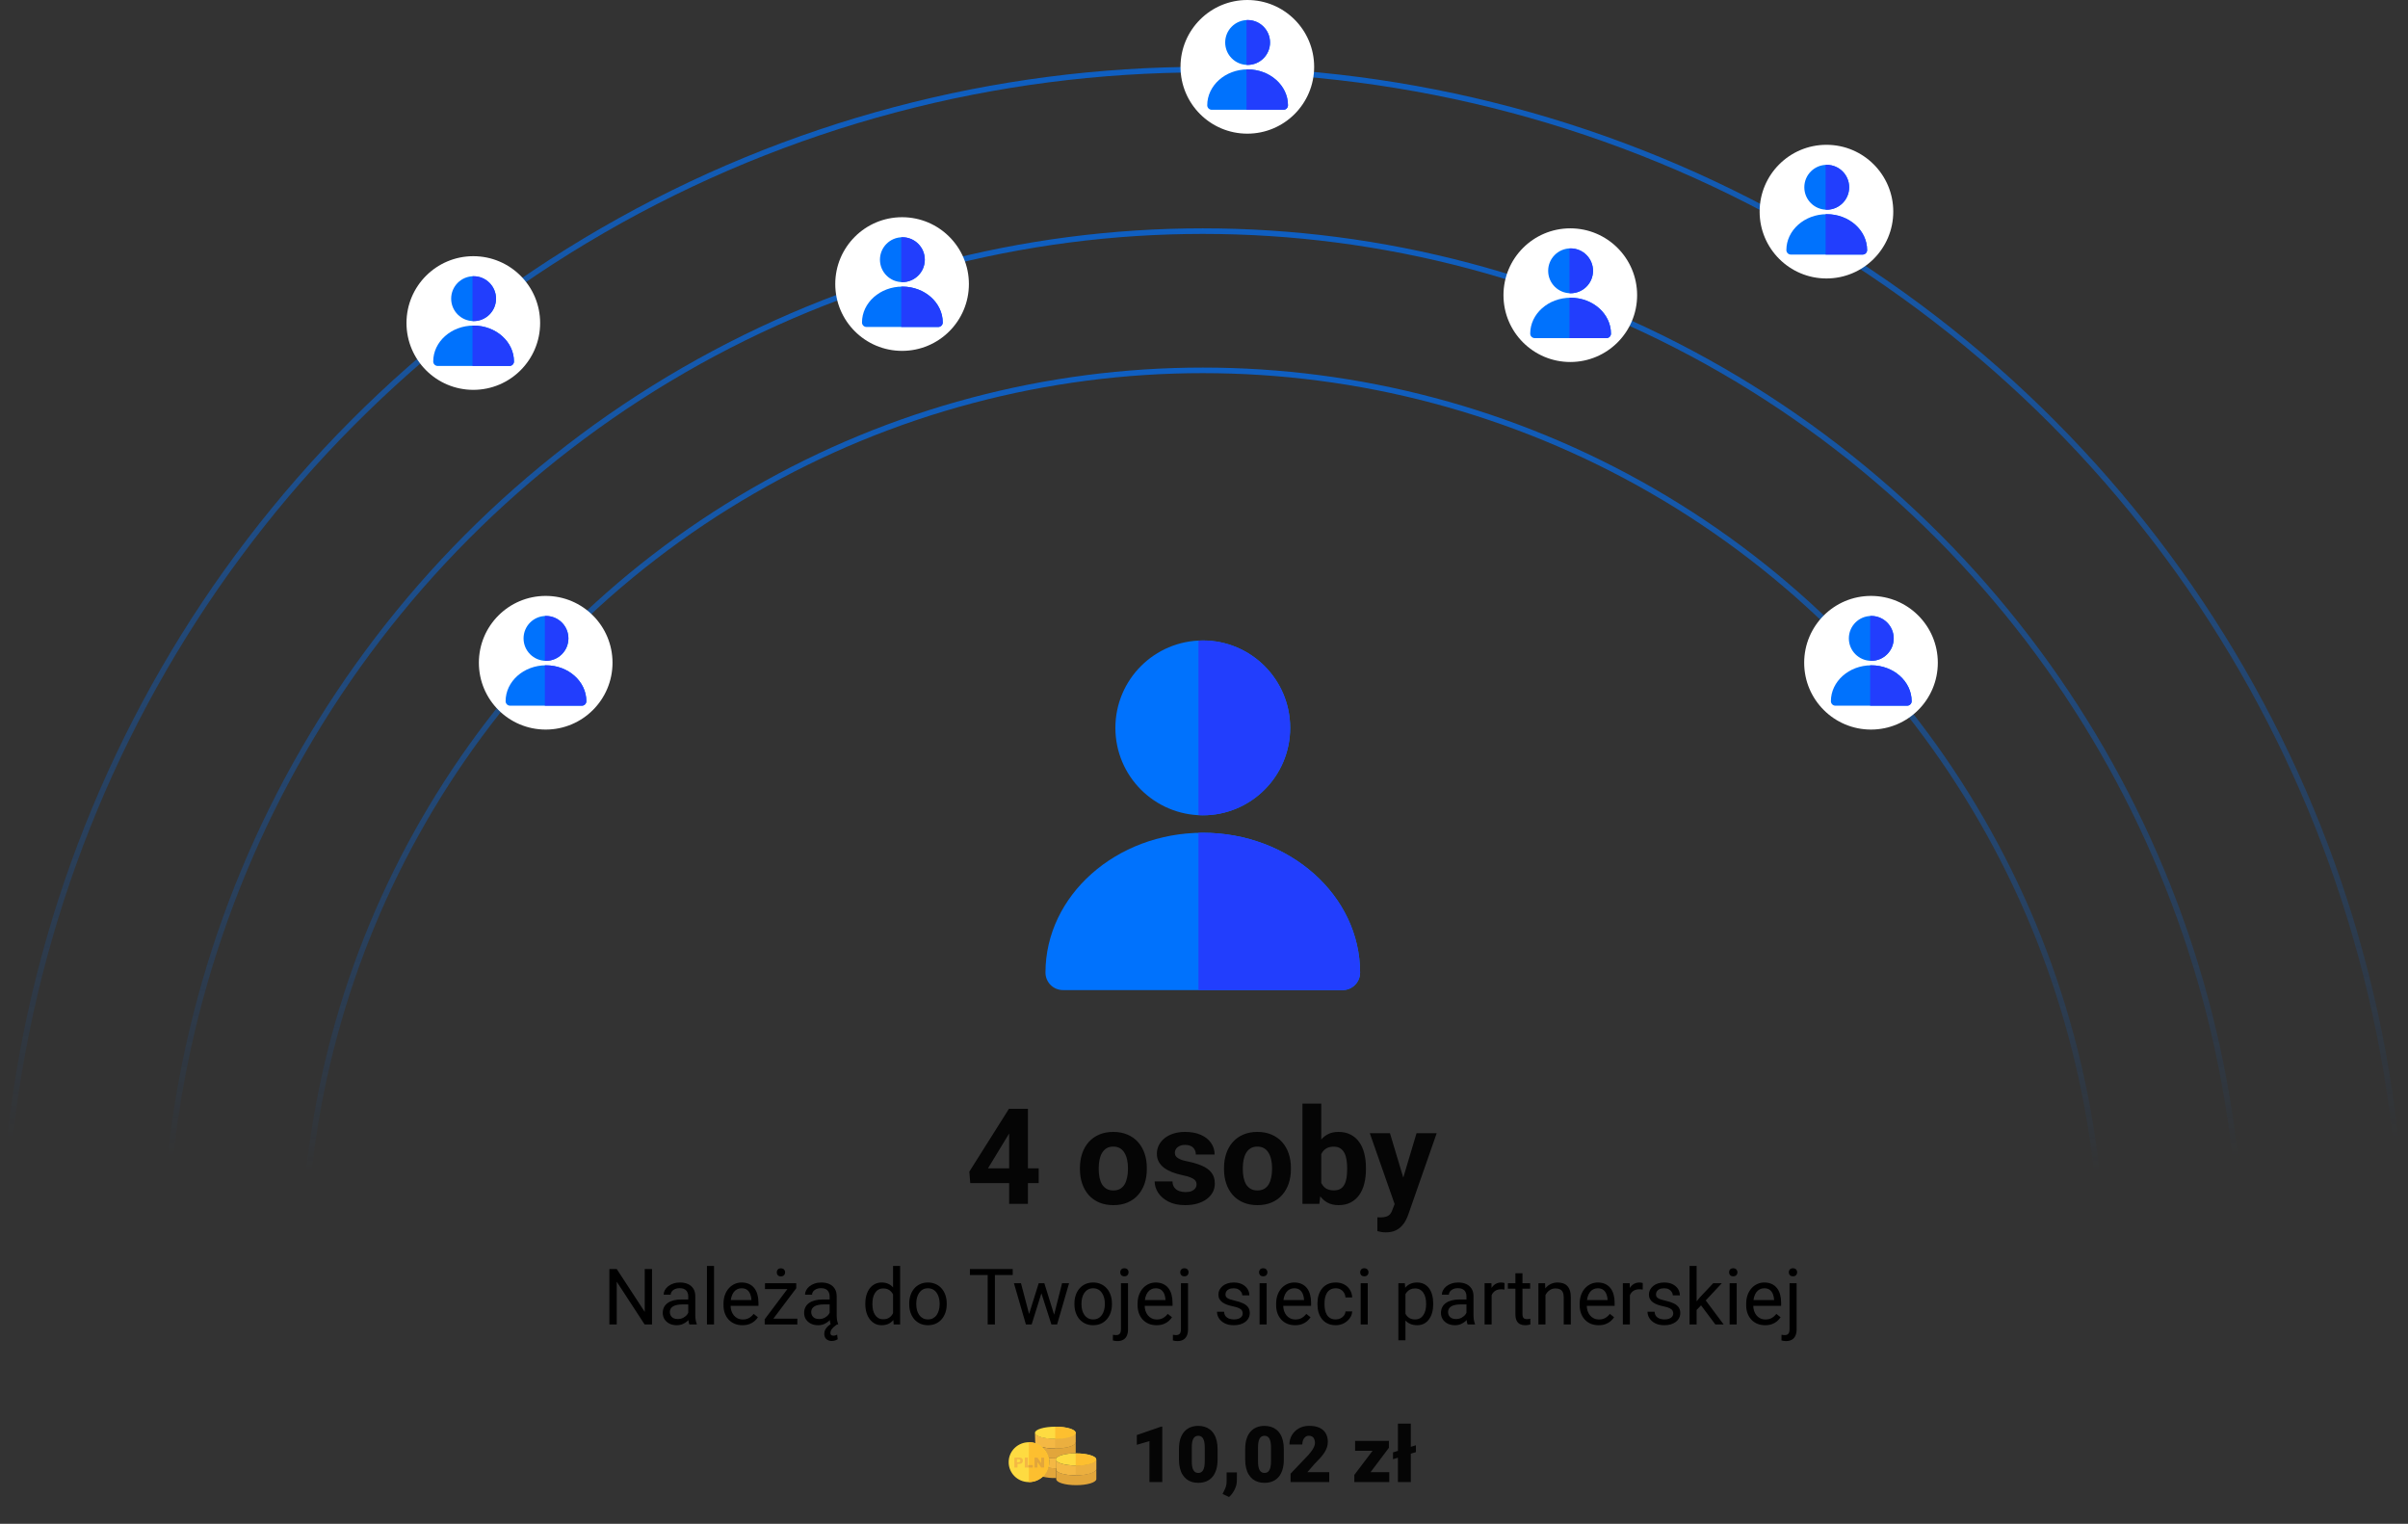 <svg width="599" height="379" viewBox="0 0 599 379" fill="none" xmlns="http://www.w3.org/2000/svg">
<rect x="0" y="0" width="599" height="379" fill="#333333" stroke="none"/>
<g clip-path="url(#clip0_7160_25609)">
<circle cx="299.196" cy="315.822" r="298.507" stroke="url(#paint0_linear_7160_25609)" stroke-width="1.385"/>
<circle cx="299.198" cy="315.822" r="258.337" stroke="url(#paint1_linear_7160_25609)" stroke-width="1.385"/>
<circle cx="299.197" cy="315.822" r="223.707" stroke="url(#paint2_linear_7160_25609)" stroke-width="1.385"/>
<circle cx="117.739" cy="80.341" r="16.622" fill="white"/>
<path d="M117.81 68.705C120.891 68.705 123.389 71.203 123.389 74.284C123.389 77.365 120.891 79.863 117.81 79.863C114.728 79.863 112.23 77.365 112.23 74.284C112.23 71.203 114.728 68.705 117.81 68.705Z" fill="#0072FD"/>
<path d="M117.808 80.978C112.271 80.978 107.766 84.983 107.766 89.904C107.766 90.521 108.265 91.02 108.881 91.02H126.735C127.351 91.02 127.851 90.521 127.851 89.904C127.851 84.983 123.346 80.978 117.808 80.978Z" fill="#0072FD"/>
<path d="M117.808 68.705C117.714 68.705 117.623 68.714 117.531 68.719V79.849C117.623 79.854 117.714 79.863 117.808 79.863C120.889 79.863 123.387 77.365 123.387 74.284C123.387 71.203 120.889 68.705 117.808 68.705Z" fill="#223EFD"/>
<path d="M117.808 80.978C117.715 80.978 117.623 80.982 117.531 80.984V91.02H126.734C127.351 91.02 127.85 90.521 127.85 89.904C127.85 84.983 123.345 80.978 117.808 80.978Z" fill="#223EFD"/>
<circle cx="224.396" cy="70.645" r="16.622" fill="white"/>
<path d="M224.47 59.009C227.551 59.009 230.049 61.507 230.049 64.588C230.049 67.669 227.551 70.167 224.47 70.167C221.389 70.167 218.891 67.669 218.891 64.588C218.891 61.507 221.389 59.009 224.47 59.009Z" fill="#0072FD"/>
<path d="M224.468 71.281C218.931 71.281 214.426 75.286 214.426 80.208C214.426 80.825 214.925 81.324 215.542 81.324H233.395C234.012 81.324 234.511 80.825 234.511 80.208C234.511 75.286 230.006 71.281 224.468 71.281Z" fill="#0072FD"/>
<path d="M224.468 59.009C224.375 59.009 224.284 59.018 224.191 59.023V70.153C224.284 70.157 224.375 70.167 224.468 70.167C227.549 70.167 230.047 67.669 230.047 64.588C230.047 61.507 227.549 59.009 224.468 59.009Z" fill="#223EFD"/>
<path d="M224.468 71.281C224.375 71.281 224.283 71.286 224.191 71.288V81.324H233.394C234.011 81.324 234.51 80.825 234.51 80.208C234.51 75.286 230.005 71.281 224.468 71.281Z" fill="#223EFD"/>
<circle cx="390.618" cy="73.414" r="16.622" fill="white"/>
<path d="M390.692 61.779C393.774 61.779 396.272 64.277 396.272 67.358C396.272 70.44 393.774 72.938 390.692 72.938C387.611 72.938 385.113 70.44 385.113 67.358C385.113 64.277 387.611 61.779 390.692 61.779Z" fill="#0072FD"/>
<path d="M390.691 74.052C385.154 74.052 380.648 78.057 380.648 82.978C380.648 83.595 381.148 84.095 381.764 84.095H399.617C400.234 84.095 400.733 83.595 400.733 82.978C400.733 78.057 396.229 74.052 390.691 74.052Z" fill="#0072FD"/>
<path d="M390.69 61.779C390.597 61.779 390.506 61.788 390.414 61.793V72.923C390.506 72.928 390.597 72.938 390.69 72.938C393.772 72.938 396.27 70.44 396.27 67.358C396.27 64.277 393.772 61.779 390.69 61.779Z" fill="#223EFD"/>
<path d="M390.69 74.052C390.598 74.052 390.506 74.056 390.414 74.058V84.095H399.617C400.234 84.095 400.733 83.595 400.733 82.978C400.733 78.057 396.228 74.052 390.69 74.052Z" fill="#223EFD"/>
<circle cx="465.419" cy="164.837" r="16.622" fill="white"/>
<path d="M465.489 153.201C468.571 153.201 471.068 155.699 471.068 158.78C471.068 161.861 468.571 164.359 465.489 164.359C462.408 164.359 459.91 161.861 459.91 158.78C459.91 155.699 462.408 153.201 465.489 153.201Z" fill="#0072FD"/>
<path d="M465.488 165.474C459.951 165.474 455.445 169.479 455.445 174.4C455.445 175.017 455.945 175.517 456.561 175.517H474.414C475.031 175.517 475.53 175.017 475.53 174.4C475.53 169.479 471.025 165.474 465.488 165.474Z" fill="#0072FD"/>
<path d="M465.487 153.201C465.394 153.201 465.303 153.21 465.211 153.215V164.345C465.303 164.35 465.394 164.359 465.487 164.359C468.569 164.359 471.066 161.861 471.066 158.78C471.066 155.699 468.569 153.201 465.487 153.201Z" fill="#223EFD"/>
<path d="M465.487 165.474C465.395 165.474 465.303 165.478 465.211 165.48V175.517H474.414C475.031 175.517 475.53 175.017 475.53 174.4C475.53 169.479 471.025 165.474 465.487 165.474Z" fill="#223EFD"/>
<circle cx="135.743" cy="164.837" r="16.622" fill="white"/>
<path d="M135.817 153.201C138.899 153.201 141.397 155.699 141.397 158.78C141.397 161.861 138.899 164.359 135.817 164.359C132.736 164.359 130.238 161.861 130.238 158.78C130.238 155.699 132.736 153.201 135.817 153.201Z" fill="#0072FD"/>
<path d="M135.816 165.474C130.279 165.474 125.773 169.479 125.773 174.4C125.773 175.017 126.273 175.517 126.889 175.517H144.742C145.359 175.517 145.858 175.017 145.858 174.4C145.858 169.479 141.354 165.474 135.816 165.474Z" fill="#0072FD"/>
<path d="M135.815 153.201C135.722 153.201 135.631 153.21 135.539 153.215V164.345C135.631 164.35 135.722 164.359 135.815 164.359C138.897 164.359 141.395 161.861 141.395 158.78C141.395 155.699 138.897 153.201 135.815 153.201Z" fill="#223EFD"/>
<path d="M135.815 165.474C135.723 165.474 135.631 165.478 135.539 165.48V175.517H144.742C145.359 175.517 145.858 175.017 145.858 174.4C145.858 169.479 141.353 165.474 135.815 165.474Z" fill="#223EFD"/>
<circle cx="310.278" cy="16.622" r="16.622" fill="white"/>
<path d="M310.349 4.986C313.43 4.986 315.928 7.484 315.928 10.565C315.928 13.647 313.43 16.145 310.349 16.145C307.267 16.145 304.77 13.647 304.77 10.565C304.77 7.484 307.267 4.986 310.349 4.986Z" fill="#0072FD"/>
<path d="M310.347 17.259C304.81 17.259 300.305 21.264 300.305 26.186C300.305 26.802 300.804 27.302 301.42 27.302H319.274C319.89 27.302 320.39 26.802 320.39 26.186C320.39 21.264 315.885 17.259 310.347 17.259Z" fill="#0072FD"/>
<path d="M310.347 4.986C310.253 4.986 310.163 4.995 310.07 5V16.13C310.163 16.135 310.253 16.145 310.347 16.145C313.428 16.145 315.926 13.647 315.926 10.565C315.926 7.484 313.428 4.986 310.347 4.986Z" fill="#223EFD"/>
<path d="M310.347 17.259C310.254 17.259 310.162 17.263 310.07 17.265V27.302H319.273C319.89 27.302 320.389 26.802 320.389 26.186C320.389 21.264 315.884 17.259 310.347 17.259Z" fill="#223EFD"/>
<circle cx="454.337" cy="52.637" r="16.622" fill="white"/>
<path d="M454.411 41.001C457.493 41.001 459.99 43.499 459.99 46.58C459.99 49.661 457.493 52.159 454.411 52.159C451.33 52.159 448.832 49.661 448.832 46.58C448.832 43.499 451.33 41.001 454.411 41.001Z" fill="#0072FD"/>
<path d="M454.41 53.273C448.873 53.273 444.367 57.279 444.367 62.2C444.367 62.817 444.867 63.316 445.483 63.316H463.336C463.953 63.316 464.452 62.817 464.452 62.2C464.452 57.279 459.947 53.273 454.41 53.273Z" fill="#0072FD"/>
<path d="M454.409 41.001C454.316 41.001 454.225 41.01 454.133 41.015V52.145C454.225 52.15 454.316 52.159 454.409 52.159C457.491 52.159 459.988 49.661 459.988 46.58C459.988 43.499 457.491 41.001 454.409 41.001Z" fill="#223EFD"/>
<path d="M454.409 53.273C454.317 53.273 454.225 53.278 454.133 53.28V63.316H463.336C463.953 63.316 464.452 62.817 464.452 62.2C464.452 57.279 459.947 53.273 454.409 53.273Z" fill="#223EFD"/>
</g>
<path d="M299.196 159.297C311.203 159.297 320.936 169.03 320.936 181.036C320.936 193.042 311.203 202.775 299.196 202.775C287.19 202.775 277.457 193.042 277.457 181.036C277.457 169.03 287.19 159.297 299.196 159.297Z" fill="#0072FD"/>
<path d="M299.197 207.121C277.622 207.121 260.066 222.727 260.066 241.904C260.066 244.308 262.013 246.254 264.414 246.254H333.98C336.383 246.254 338.328 244.308 338.328 241.904C338.328 222.727 320.775 207.121 299.197 207.121Z" fill="#0072FD"/>
<path d="M299.198 159.297C298.835 159.297 298.481 159.332 298.121 159.35V202.72C298.481 202.738 298.835 202.775 299.198 202.775C311.205 202.775 320.937 193.042 320.937 181.036C320.937 169.03 311.205 159.297 299.198 159.297Z" fill="#223EFD"/>
<path d="M299.198 207.121C298.837 207.121 298.48 207.138 298.121 207.146V246.254H333.981C336.384 246.254 338.329 244.308 338.329 241.904C338.329 222.727 320.776 207.121 299.198 207.121Z" fill="#223EFD"/>
<path d="M258.38 290.585V294.254H241.352L241.124 291.413L250.978 275.781H254.695L250.669 282.518L245.767 290.585H258.38ZM255.701 275.781V299.416H251.026V275.781H255.701ZM268.639 290.813V290.472C268.639 289.184 268.823 287.999 269.191 286.917C269.559 285.824 270.094 284.877 270.798 284.076C271.501 283.275 272.367 282.653 273.395 282.209C274.423 281.755 275.603 281.528 276.934 281.528C278.265 281.528 279.45 281.755 280.489 282.209C281.528 282.653 282.399 283.275 283.102 284.076C283.816 284.877 284.357 285.824 284.725 286.917C285.093 287.999 285.277 289.184 285.277 290.472V290.813C285.277 292.09 285.093 293.275 284.725 294.368C284.357 295.45 283.816 296.397 283.102 297.208C282.399 298.009 281.533 298.631 280.505 299.075C279.477 299.519 278.297 299.741 276.966 299.741C275.635 299.741 274.45 299.519 273.411 299.075C272.383 298.631 271.512 298.009 270.798 297.208C270.094 296.397 269.559 295.45 269.191 294.368C268.823 293.275 268.639 292.09 268.639 290.813ZM273.314 290.472V290.813C273.314 291.549 273.379 292.236 273.509 292.874C273.638 293.513 273.844 294.075 274.125 294.562C274.418 295.039 274.796 295.412 275.262 295.683C275.727 295.953 276.295 296.088 276.966 296.088C277.615 296.088 278.173 295.953 278.638 295.683C279.103 295.412 279.477 295.039 279.758 294.562C280.04 294.075 280.245 293.513 280.375 292.874C280.516 292.236 280.586 291.549 280.586 290.813V290.472C280.586 289.758 280.516 289.087 280.375 288.459C280.245 287.821 280.034 287.258 279.742 286.771C279.461 286.273 279.087 285.883 278.622 285.602C278.157 285.321 277.594 285.18 276.934 285.18C276.274 285.18 275.711 285.321 275.245 285.602C274.791 285.883 274.418 286.273 274.125 286.771C273.844 287.258 273.638 287.821 273.509 288.459C273.379 289.087 273.314 289.758 273.314 290.472ZM297.647 294.562C297.647 294.227 297.549 293.924 297.354 293.653C297.16 293.383 296.797 293.134 296.267 292.907C295.747 292.669 294.995 292.452 294.01 292.257C293.123 292.063 292.295 291.819 291.527 291.527C290.769 291.224 290.109 290.861 289.546 290.439C288.995 290.017 288.562 289.52 288.248 288.946C287.934 288.362 287.777 287.696 287.777 286.949C287.777 286.213 287.934 285.521 288.248 284.872C288.572 284.222 289.032 283.649 289.628 283.151C290.234 282.642 290.97 282.247 291.835 281.966C292.712 281.674 293.697 281.528 294.79 281.528C296.315 281.528 297.625 281.771 298.718 282.258C299.822 282.745 300.666 283.416 301.25 284.271C301.845 285.115 302.143 286.078 302.143 287.16H297.468C297.468 286.706 297.371 286.3 297.176 285.943C296.992 285.575 296.7 285.288 296.299 285.083C295.91 284.866 295.401 284.758 294.773 284.758C294.254 284.758 293.805 284.85 293.426 285.034C293.047 285.207 292.755 285.445 292.549 285.748C292.355 286.04 292.257 286.365 292.257 286.722C292.257 286.993 292.311 287.236 292.42 287.453C292.539 287.658 292.728 287.848 292.988 288.021C293.247 288.194 293.583 288.356 293.994 288.508C294.416 288.648 294.936 288.778 295.553 288.897C296.819 289.157 297.95 289.498 298.945 289.92C299.941 290.331 300.731 290.894 301.315 291.608C301.899 292.312 302.192 293.237 302.192 294.384C302.192 295.163 302.019 295.877 301.672 296.527C301.326 297.176 300.828 297.744 300.179 298.231C299.53 298.707 298.75 299.081 297.841 299.351C296.943 299.611 295.931 299.741 294.806 299.741C293.172 299.741 291.787 299.448 290.65 298.864C289.525 298.28 288.67 297.538 288.086 296.64C287.512 295.731 287.225 294.801 287.225 293.848H291.657C291.678 294.487 291.841 295.001 292.144 295.39C292.457 295.78 292.852 296.061 293.329 296.234C293.816 296.408 294.34 296.494 294.903 296.494C295.509 296.494 296.012 296.413 296.413 296.251C296.813 296.078 297.116 295.85 297.322 295.569C297.538 295.277 297.647 294.941 297.647 294.562ZM304.48 290.813V290.472C304.48 289.184 304.664 287.999 305.032 286.917C305.4 285.824 305.936 284.877 306.639 284.076C307.343 283.275 308.209 282.653 309.237 282.209C310.265 281.755 311.444 281.528 312.775 281.528C314.106 281.528 315.291 281.755 316.33 282.209C317.369 282.653 318.24 283.275 318.944 284.076C319.658 284.877 320.199 285.824 320.567 286.917C320.935 287.999 321.119 289.184 321.119 290.472V290.813C321.119 292.09 320.935 293.275 320.567 294.368C320.199 295.45 319.658 296.397 318.944 297.208C318.24 298.009 317.375 298.631 316.347 299.075C315.318 299.519 314.139 299.741 312.808 299.741C311.477 299.741 310.292 299.519 309.253 299.075C308.225 298.631 307.354 298.009 306.639 297.208C305.936 296.397 305.4 295.45 305.032 294.368C304.664 293.275 304.48 292.09 304.48 290.813ZM309.155 290.472V290.813C309.155 291.549 309.22 292.236 309.35 292.874C309.48 293.513 309.686 294.075 309.967 294.562C310.259 295.039 310.638 295.412 311.103 295.683C311.569 295.953 312.137 296.088 312.808 296.088C313.457 296.088 314.014 295.953 314.48 295.683C314.945 295.412 315.318 295.039 315.6 294.562C315.881 294.075 316.087 293.513 316.217 292.874C316.357 292.236 316.428 291.549 316.428 290.813V290.472C316.428 289.758 316.357 289.087 316.217 288.459C316.087 287.821 315.876 287.258 315.584 286.771C315.302 286.273 314.929 285.883 314.464 285.602C313.998 285.321 313.435 285.18 312.775 285.18C312.115 285.18 311.552 285.321 311.087 285.602C310.633 285.883 310.259 286.273 309.967 286.771C309.686 287.258 309.48 287.821 309.35 288.459C309.22 289.087 309.155 289.758 309.155 290.472ZM323.992 274.483H328.667V295.39L328.196 299.416H323.992V274.483ZM339.786 290.456V290.796C339.786 292.106 339.646 293.307 339.364 294.4C339.094 295.493 338.672 296.44 338.098 297.241C337.525 298.031 336.81 298.648 335.956 299.091C335.111 299.524 334.116 299.741 332.969 299.741C331.897 299.741 330.967 299.524 330.177 299.091C329.398 298.658 328.743 298.047 328.213 297.257C327.682 296.467 327.255 295.542 326.93 294.481C326.606 293.421 326.362 292.263 326.2 291.008V290.261C326.362 289.005 326.606 287.848 326.93 286.787C327.255 285.726 327.682 284.801 328.213 284.011C328.743 283.221 329.398 282.61 330.177 282.177C330.956 281.744 331.876 281.528 332.936 281.528C334.094 281.528 335.101 281.749 335.956 282.193C336.821 282.626 337.536 283.243 338.098 284.044C338.672 284.834 339.094 285.775 339.364 286.868C339.646 287.95 339.786 289.146 339.786 290.456ZM335.111 290.796V290.456C335.111 289.741 335.057 289.07 334.949 288.443C334.852 287.804 334.679 287.247 334.43 286.771C334.181 286.284 333.84 285.9 333.407 285.618C332.985 285.337 332.438 285.196 331.768 285.196C331.129 285.196 330.588 285.304 330.144 285.521C329.701 285.737 329.333 286.04 329.04 286.43C328.759 286.819 328.548 287.285 328.407 287.826C328.267 288.356 328.18 288.941 328.148 289.579V291.706C328.18 292.56 328.321 293.318 328.57 293.978C328.829 294.627 329.219 295.141 329.738 295.52C330.269 295.888 330.956 296.072 331.8 296.072C332.46 296.072 333.007 295.942 333.44 295.683C333.872 295.423 334.208 295.055 334.446 294.579C334.695 294.103 334.868 293.545 334.965 292.907C335.063 292.257 335.111 291.554 335.111 290.796ZM347.708 297.436L352.367 281.852H357.383L350.321 302.062C350.17 302.506 349.964 302.982 349.705 303.49C349.456 303.999 349.115 304.481 348.682 304.935C348.26 305.4 347.724 305.779 347.075 306.071C346.436 306.364 345.652 306.51 344.721 306.51C344.277 306.51 343.915 306.483 343.634 306.429C343.352 306.374 343.017 306.299 342.627 306.201V302.776C342.746 302.776 342.871 302.776 343.001 302.776C343.13 302.787 343.255 302.792 343.374 302.792C343.991 302.792 344.494 302.722 344.884 302.581C345.273 302.441 345.587 302.224 345.825 301.932C346.063 301.651 346.252 301.283 346.393 300.828L347.708 297.436ZM345.76 281.852L349.575 294.579L350.24 299.53L347.059 299.871L340.744 281.852H345.76Z" fill="black" fill-opacity="0.9"/>
<path d="M162.192 315.629V329.416H160.355L153.414 318.782V329.416H151.586V315.629H153.414L160.383 326.291V315.629H162.192ZM171.206 327.664V322.39C171.206 321.986 171.124 321.636 170.96 321.339C170.802 321.036 170.562 320.802 170.24 320.638C169.918 320.474 169.521 320.392 169.047 320.392C168.605 320.392 168.217 320.468 167.883 320.619C167.554 320.771 167.295 320.97 167.106 321.216C166.923 321.462 166.832 321.727 166.832 322.011H165.08C165.08 321.645 165.174 321.282 165.364 320.922C165.553 320.562 165.825 320.237 166.178 319.947C166.538 319.65 166.967 319.417 167.466 319.246C167.971 319.07 168.533 318.981 169.151 318.981C169.896 318.981 170.553 319.107 171.121 319.36C171.695 319.612 172.144 319.994 172.466 320.506C172.794 321.011 172.958 321.645 172.958 322.409V327.181C172.958 327.522 172.986 327.885 173.043 328.27C173.106 328.655 173.198 328.987 173.318 329.265V329.416H171.49C171.402 329.214 171.332 328.946 171.282 328.611C171.231 328.27 171.206 327.955 171.206 327.664ZM171.509 323.204L171.528 324.435H169.757C169.259 324.435 168.814 324.476 168.422 324.558C168.031 324.634 167.703 324.751 167.438 324.909C167.172 325.067 166.97 325.265 166.832 325.505C166.693 325.739 166.623 326.013 166.623 326.329C166.623 326.651 166.696 326.945 166.841 327.21C166.986 327.475 167.204 327.686 167.494 327.844C167.791 327.996 168.154 328.071 168.583 328.071C169.12 328.071 169.593 327.958 170.004 327.731C170.414 327.503 170.739 327.226 170.979 326.897C171.225 326.569 171.358 326.25 171.377 325.941L172.125 326.784C172.081 327.049 171.961 327.342 171.765 327.664C171.569 327.986 171.307 328.296 170.979 328.592C170.657 328.883 170.272 329.126 169.824 329.321C169.382 329.511 168.883 329.605 168.328 329.605C167.633 329.605 167.024 329.47 166.5 329.198C165.982 328.927 165.578 328.564 165.288 328.109C165.004 327.648 164.862 327.134 164.862 326.566C164.862 326.017 164.969 325.534 165.184 325.117C165.399 324.694 165.708 324.344 166.112 324.066C166.516 323.782 167.002 323.567 167.57 323.422C168.138 323.277 168.773 323.204 169.473 323.204H171.509ZM177.617 314.872V329.416H175.856V314.872H177.617ZM184.681 329.605C183.967 329.605 183.32 329.485 182.739 329.246C182.165 328.999 181.669 328.655 181.253 328.213C180.843 327.772 180.527 327.248 180.306 326.642C180.085 326.036 179.975 325.373 179.975 324.653V324.255C179.975 323.422 180.098 322.68 180.344 322.03C180.59 321.374 180.925 320.818 181.348 320.364C181.77 319.909 182.25 319.565 182.787 319.331C183.323 319.098 183.879 318.981 184.453 318.981C185.186 318.981 185.817 319.107 186.347 319.36C186.884 319.612 187.323 319.966 187.663 320.42C188.004 320.869 188.257 321.399 188.421 322.011C188.585 322.617 188.667 323.28 188.667 324V324.786H181.016V323.356H186.915V323.223C186.89 322.769 186.795 322.327 186.631 321.898C186.473 321.468 186.221 321.115 185.874 320.837C185.527 320.559 185.053 320.42 184.453 320.42C184.056 320.42 183.69 320.506 183.355 320.676C183.02 320.84 182.733 321.086 182.493 321.415C182.253 321.743 182.067 322.144 181.935 322.617C181.802 323.091 181.736 323.637 181.736 324.255V324.653C181.736 325.139 181.802 325.597 181.935 326.026C182.074 326.449 182.272 326.821 182.531 327.143C182.796 327.465 183.115 327.718 183.488 327.901C183.866 328.084 184.296 328.176 184.775 328.176C185.394 328.176 185.918 328.049 186.347 327.797C186.776 327.544 187.152 327.207 187.474 326.784L188.535 327.626C188.314 327.961 188.033 328.28 187.692 328.583C187.351 328.886 186.931 329.132 186.432 329.321C185.94 329.511 185.356 329.605 184.681 329.605ZM198.344 327.977V329.416H190.892V327.977H198.344ZM198.07 320.411L191.29 329.416H190.22V328.128L196.953 319.171H198.07V320.411ZM197.293 319.171V320.619H190.296V319.171H197.293ZM193.222 316.462C193.222 316.185 193.307 315.948 193.477 315.752C193.654 315.556 193.913 315.459 194.254 315.459C194.588 315.459 194.844 315.556 195.021 315.752C195.204 315.948 195.295 316.185 195.295 316.462C195.295 316.74 195.204 316.977 195.021 317.173C194.844 317.362 194.588 317.457 194.254 317.457C193.913 317.457 193.654 317.362 193.477 317.173C193.307 316.977 193.222 316.74 193.222 316.462ZM206.374 327.664V322.39C206.374 321.986 206.292 321.636 206.128 321.339C205.97 321.036 205.73 320.802 205.408 320.638C205.086 320.474 204.689 320.392 204.215 320.392C203.773 320.392 203.385 320.468 203.051 320.619C202.722 320.771 202.464 320.97 202.274 321.216C202.091 321.462 202 321.727 202 322.011H200.248C200.248 321.645 200.342 321.282 200.532 320.922C200.721 320.562 200.993 320.237 201.346 319.947C201.706 319.65 202.135 319.417 202.634 319.246C203.139 319.07 203.701 318.981 204.319 318.981C205.064 318.981 205.721 319.107 206.289 319.36C206.863 319.612 207.312 319.994 207.634 320.506C207.962 321.011 208.126 321.645 208.126 322.409V327.181C208.126 327.522 208.154 327.885 208.211 328.27C208.274 328.655 208.366 328.987 208.486 329.265V329.416H206.658C206.57 329.214 206.5 328.946 206.45 328.611C206.399 328.27 206.374 327.955 206.374 327.664ZM206.677 323.204L206.696 324.435H204.925C204.427 324.435 203.982 324.476 203.59 324.558C203.199 324.634 202.871 324.751 202.606 324.909C202.34 325.067 202.138 325.265 202 325.505C201.861 325.739 201.791 326.013 201.791 326.329C201.791 326.651 201.864 326.945 202.009 327.21C202.154 327.475 202.372 327.686 202.662 327.844C202.959 327.996 203.322 328.071 203.751 328.071C204.288 328.071 204.761 327.958 205.172 327.731C205.582 327.503 205.907 327.226 206.147 326.897C206.393 326.569 206.526 326.25 206.545 325.941L207.293 326.784C207.249 327.049 207.129 327.342 206.933 327.664C206.737 327.986 206.475 328.296 206.147 328.592C205.825 328.883 205.44 329.126 204.992 329.321C204.55 329.511 204.051 329.605 203.496 329.605C202.801 329.605 202.192 329.47 201.668 329.198C201.15 328.927 200.746 328.564 200.456 328.109C200.172 327.648 200.03 327.134 200.03 326.566C200.03 326.017 200.137 325.534 200.352 325.117C200.567 324.694 200.876 324.344 201.28 324.066C201.684 323.782 202.17 323.567 202.738 323.422C203.306 323.277 203.941 323.204 204.641 323.204H206.677ZM207.482 328.876L208.183 329.416C207.911 329.618 207.653 329.826 207.406 330.041C207.16 330.262 206.958 330.492 206.8 330.732C206.643 330.978 206.564 331.24 206.564 331.518C206.564 331.726 206.617 331.894 206.725 332.02C206.838 332.146 207.031 332.209 207.302 332.209C207.51 332.209 207.697 332.178 207.861 332.115C208.025 332.058 208.154 332.004 208.249 331.954L208.382 333.109C208.224 333.204 208.022 333.295 207.776 333.384C207.536 333.478 207.23 333.526 206.857 333.526C206.346 333.526 205.913 333.371 205.56 333.062C205.213 332.759 205.039 332.31 205.039 331.717C205.039 331.376 205.121 331.038 205.285 330.704C205.456 330.369 205.721 330.047 206.081 329.738C206.44 329.429 206.908 329.141 207.482 328.876ZM222.15 327.428V314.872H223.911V329.416H222.301L222.15 327.428ZM215.256 324.407V324.208C215.256 323.425 215.351 322.715 215.54 322.078C215.736 321.434 216.011 320.881 216.364 320.42C216.724 319.96 217.15 319.606 217.642 319.36C218.141 319.107 218.697 318.981 219.309 318.981C219.953 318.981 220.515 319.095 220.994 319.322C221.48 319.543 221.891 319.868 222.225 320.297C222.566 320.72 222.835 321.232 223.03 321.831C223.226 322.431 223.362 323.11 223.437 323.867V324.738C223.368 325.49 223.232 326.165 223.03 326.765C222.835 327.364 222.566 327.876 222.225 328.299C221.891 328.722 221.48 329.047 220.994 329.274C220.508 329.495 219.94 329.605 219.29 329.605C218.69 329.605 218.141 329.476 217.642 329.217C217.15 328.958 216.724 328.595 216.364 328.128C216.011 327.661 215.736 327.112 215.54 326.481C215.351 325.843 215.256 325.152 215.256 324.407ZM217.017 324.208V324.407C217.017 324.918 217.068 325.398 217.169 325.846C217.276 326.294 217.44 326.689 217.661 327.03C217.882 327.371 218.163 327.639 218.504 327.835C218.845 328.024 219.252 328.119 219.726 328.119C220.306 328.119 220.783 327.996 221.155 327.749C221.534 327.503 221.837 327.178 222.064 326.774C222.292 326.37 222.468 325.931 222.595 325.458V323.176C222.519 322.829 222.408 322.494 222.263 322.172C222.124 321.844 221.941 321.554 221.714 321.301C221.493 321.042 221.219 320.837 220.89 320.686C220.568 320.534 220.186 320.458 219.744 320.458C219.265 320.458 218.851 320.559 218.504 320.761C218.163 320.957 217.882 321.228 217.661 321.576C217.44 321.917 217.276 322.314 217.169 322.769C217.068 323.217 217.017 323.697 217.017 324.208ZM226.174 324.407V324.189C226.174 323.451 226.281 322.766 226.496 322.134C226.711 321.497 227.02 320.944 227.424 320.477C227.828 320.004 228.317 319.638 228.892 319.379C229.466 319.114 230.11 318.981 230.823 318.981C231.543 318.981 232.19 319.114 232.764 319.379C233.345 319.638 233.838 320.004 234.242 320.477C234.652 320.944 234.964 321.497 235.179 322.134C235.394 322.766 235.501 323.451 235.501 324.189V324.407C235.501 325.145 235.394 325.83 235.179 326.462C234.964 327.093 234.652 327.645 234.242 328.119C233.838 328.586 233.348 328.952 232.774 329.217C232.206 329.476 231.562 329.605 230.842 329.605C230.123 329.605 229.476 329.476 228.901 329.217C228.327 328.952 227.834 328.586 227.424 328.119C227.02 327.645 226.711 327.093 226.496 326.462C226.281 325.83 226.174 325.145 226.174 324.407ZM227.926 324.189V324.407C227.926 324.918 227.986 325.401 228.106 325.856C228.226 326.304 228.406 326.702 228.645 327.049C228.892 327.396 229.198 327.671 229.564 327.873C229.93 328.068 230.356 328.166 230.842 328.166C231.322 328.166 231.742 328.068 232.102 327.873C232.468 327.671 232.771 327.396 233.011 327.049C233.251 326.702 233.43 326.304 233.55 325.856C233.677 325.401 233.74 324.918 233.74 324.407V324.189C233.74 323.684 233.677 323.207 233.55 322.759C233.43 322.305 233.247 321.904 233.001 321.557C232.761 321.203 232.458 320.925 232.092 320.723C231.732 320.521 231.309 320.42 230.823 320.42C230.344 320.42 229.921 320.521 229.554 320.723C229.195 320.925 228.892 321.203 228.645 321.557C228.406 321.904 228.226 322.305 228.106 322.759C227.986 323.207 227.926 323.684 227.926 324.189ZM247.489 315.629V329.416H245.69V315.629H247.489ZM251.92 315.629V317.125H241.268V315.629H251.92ZM255.746 327.598L258.378 319.171H259.533L259.306 320.847L256.626 329.416H255.5L255.746 327.598ZM253.975 319.171L256.219 327.693L256.38 329.416H255.197L252.223 319.171H253.975ZM262.052 327.626L264.192 319.171H265.934L262.961 329.416H261.787L262.052 327.626ZM259.789 319.171L262.365 327.456L262.658 329.416H261.541L258.785 320.828L258.558 319.171H259.789ZM267.27 324.407V324.189C267.27 323.451 267.377 322.766 267.592 322.134C267.806 321.497 268.116 320.944 268.52 320.477C268.924 320.004 269.413 319.638 269.987 319.379C270.562 319.114 271.206 318.981 271.919 318.981C272.639 318.981 273.286 319.114 273.86 319.379C274.441 319.638 274.933 320.004 275.337 320.477C275.748 320.944 276.06 321.497 276.275 322.134C276.489 322.766 276.597 323.451 276.597 324.189V324.407C276.597 325.145 276.489 325.83 276.275 326.462C276.06 327.093 275.748 327.645 275.337 328.119C274.933 328.586 274.444 328.952 273.87 329.217C273.301 329.476 272.657 329.605 271.938 329.605C271.218 329.605 270.571 329.476 269.997 329.217C269.422 328.952 268.93 328.586 268.52 328.119C268.116 327.645 267.806 327.093 267.592 326.462C267.377 325.83 267.27 325.145 267.27 324.407ZM269.021 324.189V324.407C269.021 324.918 269.081 325.401 269.201 325.856C269.321 326.304 269.501 326.702 269.741 327.049C269.987 327.396 270.293 327.671 270.66 327.873C271.026 328.068 271.452 328.166 271.938 328.166C272.418 328.166 272.837 328.068 273.197 327.873C273.563 327.671 273.866 327.396 274.106 327.049C274.346 326.702 274.526 326.304 274.646 325.856C274.772 325.401 274.835 324.918 274.835 324.407V324.189C274.835 323.684 274.772 323.207 274.646 322.759C274.526 322.305 274.343 321.904 274.097 321.557C273.857 321.203 273.554 320.925 273.188 320.723C272.828 320.521 272.405 320.42 271.919 320.42C271.439 320.42 271.016 320.521 270.65 320.723C270.29 320.925 269.987 321.203 269.741 321.557C269.501 321.904 269.321 322.305 269.201 322.759C269.081 323.207 269.021 323.684 269.021 324.189ZM278.841 319.171H280.602V330.638C280.602 331.262 280.501 331.793 280.299 332.228C280.103 332.664 279.807 332.992 279.409 333.213C279.018 333.44 278.522 333.554 277.922 333.554C277.764 333.554 277.581 333.538 277.373 333.507C277.158 333.475 276.979 333.437 276.833 333.393L276.843 331.982C276.963 332.007 277.098 332.026 277.25 332.039C277.401 332.058 277.534 332.067 277.648 332.067C277.906 332.067 278.124 332.02 278.301 331.925C278.478 331.831 278.61 331.679 278.699 331.471C278.793 331.262 278.841 330.985 278.841 330.638V319.171ZM278.661 316.453C278.661 316.169 278.749 315.929 278.926 315.733C279.103 315.538 279.358 315.44 279.693 315.44C280.034 315.44 280.293 315.538 280.469 315.733C280.646 315.929 280.735 316.169 280.735 316.453C280.735 316.724 280.646 316.958 280.469 317.154C280.293 317.343 280.034 317.438 279.693 317.438C279.358 317.438 279.103 317.343 278.926 317.154C278.749 316.958 278.661 316.724 278.661 316.453ZM287.685 329.605C286.972 329.605 286.324 329.485 285.744 329.246C285.169 328.999 284.674 328.655 284.257 328.213C283.847 327.772 283.531 327.248 283.31 326.642C283.089 326.036 282.979 325.373 282.979 324.653V324.255C282.979 323.422 283.102 322.68 283.348 322.03C283.594 321.374 283.929 320.818 284.352 320.364C284.775 319.909 285.254 319.565 285.791 319.331C286.328 319.098 286.883 318.981 287.458 318.981C288.19 318.981 288.821 319.107 289.351 319.36C289.888 319.612 290.327 319.966 290.668 320.42C291.008 320.869 291.261 321.399 291.425 322.011C291.589 322.617 291.671 323.28 291.671 324V324.786H284.02V323.356H289.92V323.223C289.894 322.769 289.8 322.327 289.635 321.898C289.478 321.468 289.225 321.115 288.878 320.837C288.531 320.559 288.057 320.42 287.458 320.42C287.06 320.42 286.694 320.506 286.359 320.676C286.025 320.84 285.737 321.086 285.498 321.415C285.258 321.743 285.071 322.144 284.939 322.617C284.806 323.091 284.74 323.637 284.74 324.255V324.653C284.74 325.139 284.806 325.597 284.939 326.026C285.078 326.449 285.277 326.821 285.535 327.143C285.801 327.465 286.119 327.718 286.492 327.901C286.871 328.084 287.3 328.176 287.78 328.176C288.398 328.176 288.922 328.049 289.351 327.797C289.781 327.544 290.156 327.207 290.478 326.784L291.539 327.626C291.318 327.961 291.037 328.28 290.696 328.583C290.355 328.886 289.935 329.132 289.437 329.321C288.944 329.511 288.36 329.605 287.685 329.605ZM293.764 319.171H295.525V330.638C295.525 331.262 295.424 331.793 295.222 332.228C295.027 332.664 294.73 332.992 294.332 333.213C293.941 333.44 293.445 333.554 292.845 333.554C292.688 333.554 292.505 333.538 292.296 333.507C292.082 333.475 291.902 333.437 291.757 333.393L291.766 331.982C291.886 332.007 292.022 332.026 292.173 332.039C292.325 332.058 292.457 332.067 292.571 332.067C292.83 332.067 293.047 332.02 293.224 331.925C293.401 331.831 293.534 331.679 293.622 331.471C293.717 331.262 293.764 330.985 293.764 330.638V319.171ZM293.584 316.453C293.584 316.169 293.672 315.929 293.849 315.733C294.026 315.538 294.282 315.44 294.616 315.44C294.957 315.44 295.216 315.538 295.393 315.733C295.569 315.929 295.658 316.169 295.658 316.453C295.658 316.724 295.569 316.958 295.393 317.154C295.216 317.343 294.957 317.438 294.616 317.438C294.282 317.438 294.026 317.343 293.849 317.154C293.672 316.958 293.584 316.724 293.584 316.453ZM309.132 326.698C309.132 326.446 309.075 326.212 308.962 325.998C308.854 325.777 308.63 325.578 308.289 325.401C307.955 325.218 307.45 325.06 306.774 324.928C306.206 324.808 305.692 324.666 305.231 324.502C304.776 324.337 304.388 324.139 304.066 323.905C303.751 323.671 303.508 323.397 303.337 323.081C303.167 322.766 303.082 322.396 303.082 321.973C303.082 321.569 303.17 321.187 303.347 320.828C303.53 320.468 303.785 320.149 304.114 319.871C304.448 319.593 304.849 319.376 305.316 319.218C305.783 319.06 306.304 318.981 306.879 318.981C307.699 318.981 308.4 319.126 308.981 319.417C309.561 319.707 310.007 320.095 310.316 320.581C310.625 321.061 310.78 321.595 310.78 322.182H309.028C309.028 321.898 308.943 321.623 308.772 321.358C308.608 321.086 308.365 320.862 308.043 320.686C307.728 320.509 307.339 320.42 306.879 320.42C306.393 320.42 305.998 320.496 305.695 320.648C305.398 320.793 305.18 320.979 305.042 321.206C304.909 321.434 304.843 321.673 304.843 321.926C304.843 322.115 304.874 322.286 304.937 322.437C305.007 322.583 305.127 322.718 305.297 322.845C305.468 322.964 305.708 323.078 306.017 323.185C306.326 323.293 306.721 323.4 307.201 323.507C308.04 323.697 308.731 323.924 309.274 324.189C309.817 324.454 310.221 324.779 310.486 325.164C310.751 325.549 310.884 326.017 310.884 326.566C310.884 327.014 310.789 327.424 310.6 327.797C310.417 328.169 310.149 328.491 309.795 328.763C309.448 329.028 309.031 329.236 308.545 329.388C308.065 329.533 307.526 329.605 306.926 329.605C306.023 329.605 305.259 329.444 304.634 329.122C304.009 328.801 303.536 328.384 303.214 327.873C302.892 327.361 302.731 326.821 302.731 326.253H304.492C304.518 326.733 304.657 327.115 304.909 327.399C305.162 327.677 305.471 327.876 305.837 327.996C306.203 328.109 306.566 328.166 306.926 328.166C307.406 328.166 307.807 328.103 308.129 327.977C308.457 327.85 308.706 327.677 308.877 327.456C309.047 327.235 309.132 326.982 309.132 326.698ZM315.088 319.171V329.416H313.327V319.171H315.088ZM313.194 316.453C313.194 316.169 313.28 315.929 313.45 315.733C313.627 315.538 313.886 315.44 314.227 315.44C314.561 315.44 314.817 315.538 314.994 315.733C315.177 315.929 315.268 316.169 315.268 316.453C315.268 316.724 315.177 316.958 314.994 317.154C314.817 317.343 314.561 317.438 314.227 317.438C313.886 317.438 313.627 317.343 313.45 317.154C313.28 316.958 313.194 316.724 313.194 316.453ZM322.152 329.605C321.439 329.605 320.792 329.485 320.211 329.246C319.637 328.999 319.141 328.655 318.724 328.213C318.314 327.772 317.998 327.248 317.777 326.642C317.557 326.036 317.446 325.373 317.446 324.653V324.255C317.446 323.422 317.569 322.68 317.815 322.03C318.062 321.374 318.396 320.818 318.819 320.364C319.242 319.909 319.722 319.565 320.258 319.331C320.795 319.098 321.35 318.981 321.925 318.981C322.657 318.981 323.288 319.107 323.819 319.36C324.355 319.612 324.794 319.966 325.135 320.42C325.476 320.869 325.728 321.399 325.892 322.011C326.057 322.617 326.139 323.28 326.139 324V324.786H318.488V323.356H324.387V323.223C324.362 322.769 324.267 322.327 324.103 321.898C323.945 321.468 323.692 321.115 323.345 320.837C322.998 320.559 322.525 320.42 321.925 320.42C321.527 320.42 321.161 320.506 320.826 320.676C320.492 320.84 320.205 321.086 319.965 321.415C319.725 321.743 319.539 322.144 319.406 322.617C319.274 323.091 319.207 323.637 319.207 324.255V324.653C319.207 325.139 319.274 325.597 319.406 326.026C319.545 326.449 319.744 326.821 320.003 327.143C320.268 327.465 320.587 327.718 320.959 327.901C321.338 328.084 321.767 328.176 322.247 328.176C322.865 328.176 323.389 328.049 323.819 327.797C324.248 327.544 324.624 327.207 324.946 326.784L326.006 327.626C325.785 327.961 325.504 328.28 325.163 328.583C324.822 328.886 324.403 329.132 323.904 329.321C323.412 329.511 322.828 329.605 322.152 329.605ZM332.284 328.166C332.701 328.166 333.086 328.081 333.439 327.91C333.793 327.74 334.083 327.506 334.31 327.21C334.538 326.907 334.667 326.563 334.699 326.178H336.365C336.334 326.784 336.128 327.349 335.75 327.873C335.377 328.39 334.888 328.81 334.282 329.132C333.676 329.448 333.01 329.605 332.284 329.605C331.514 329.605 330.842 329.47 330.267 329.198C329.699 328.927 329.226 328.554 328.847 328.081C328.474 327.607 328.193 327.065 328.004 326.452C327.821 325.834 327.729 325.18 327.729 324.492V324.094C327.729 323.406 327.821 322.756 328.004 322.144C328.193 321.525 328.474 320.979 328.847 320.506C329.226 320.032 329.699 319.66 330.267 319.388C330.842 319.117 331.514 318.981 332.284 318.981C333.086 318.981 333.786 319.145 334.386 319.474C334.986 319.795 335.456 320.237 335.797 320.799C336.144 321.355 336.334 321.986 336.365 322.693H334.699C334.667 322.27 334.547 321.888 334.339 321.547C334.137 321.206 333.859 320.935 333.506 320.733C333.158 320.525 332.751 320.42 332.284 320.42C331.747 320.42 331.296 320.528 330.93 320.742C330.57 320.951 330.283 321.235 330.068 321.595C329.86 321.948 329.708 322.343 329.614 322.778C329.525 323.207 329.481 323.646 329.481 324.094V324.492C329.481 324.94 329.525 325.382 329.614 325.818C329.702 326.253 329.85 326.648 330.059 327.001C330.273 327.355 330.561 327.639 330.92 327.854C331.287 328.062 331.741 328.166 332.284 328.166ZM340.238 319.171V329.416H338.477V319.171H340.238ZM338.344 316.453C338.344 316.169 338.429 315.929 338.6 315.733C338.777 315.538 339.035 315.44 339.376 315.44C339.711 315.44 339.967 315.538 340.143 315.733C340.326 315.929 340.418 316.169 340.418 316.453C340.418 316.724 340.326 316.958 340.143 317.154C339.967 317.343 339.711 317.438 339.376 317.438C339.035 317.438 338.777 317.343 338.6 317.154C338.429 316.958 338.344 316.724 338.344 316.453ZM349.612 321.14V333.355H347.851V319.171H349.461L349.612 321.14ZM356.515 324.208V324.407C356.515 325.152 356.427 325.843 356.25 326.481C356.073 327.112 355.815 327.661 355.474 328.128C355.139 328.595 354.726 328.958 354.233 329.217C353.741 329.476 353.176 329.605 352.538 329.605C351.888 329.605 351.314 329.498 350.815 329.283C350.316 329.069 349.893 328.756 349.546 328.346C349.199 327.936 348.921 327.443 348.713 326.869C348.511 326.294 348.372 325.647 348.296 324.928V323.867C348.372 323.11 348.514 322.431 348.722 321.831C348.931 321.232 349.205 320.72 349.546 320.297C349.893 319.868 350.313 319.543 350.805 319.322C351.298 319.095 351.866 318.981 352.51 318.981C353.154 318.981 353.725 319.107 354.224 319.36C354.722 319.606 355.142 319.96 355.483 320.42C355.824 320.881 356.08 321.434 356.25 322.078C356.427 322.715 356.515 323.425 356.515 324.208ZM354.754 324.407V324.208C354.754 323.697 354.7 323.217 354.593 322.769C354.486 322.314 354.318 321.917 354.091 321.576C353.87 321.228 353.586 320.957 353.239 320.761C352.892 320.559 352.478 320.458 351.999 320.458C351.557 320.458 351.172 320.534 350.843 320.686C350.521 320.837 350.247 321.042 350.02 321.301C349.792 321.554 349.606 321.844 349.461 322.172C349.322 322.494 349.218 322.829 349.148 323.176V325.628C349.275 326.07 349.451 326.487 349.679 326.878C349.906 327.263 350.209 327.576 350.588 327.816C350.966 328.049 351.443 328.166 352.018 328.166C352.491 328.166 352.898 328.068 353.239 327.873C353.586 327.671 353.87 327.396 354.091 327.049C354.318 326.702 354.486 326.304 354.593 325.856C354.7 325.401 354.754 324.918 354.754 324.407ZM364.791 327.664V322.39C364.791 321.986 364.709 321.636 364.545 321.339C364.387 321.036 364.147 320.802 363.825 320.638C363.503 320.474 363.106 320.392 362.632 320.392C362.19 320.392 361.802 320.468 361.468 320.619C361.139 320.771 360.881 320.97 360.691 321.216C360.508 321.462 360.417 321.727 360.417 322.011H358.665C358.665 321.645 358.759 321.282 358.949 320.922C359.138 320.562 359.41 320.237 359.763 319.947C360.123 319.65 360.552 319.417 361.051 319.246C361.556 319.07 362.118 318.981 362.736 318.981C363.481 318.981 364.138 319.107 364.706 319.36C365.28 319.612 365.729 319.994 366.051 320.506C366.379 321.011 366.543 321.645 366.543 322.409V327.181C366.543 327.522 366.571 327.885 366.628 328.27C366.691 328.655 366.783 328.987 366.903 329.265V329.416H365.075C364.987 329.214 364.918 328.946 364.867 328.611C364.817 328.27 364.791 327.955 364.791 327.664ZM365.094 323.204L365.113 324.435H363.342C362.844 324.435 362.399 324.476 362.007 324.558C361.616 324.634 361.288 324.751 361.023 324.909C360.757 325.067 360.555 325.265 360.417 325.505C360.278 325.739 360.208 326.013 360.208 326.329C360.208 326.651 360.281 326.945 360.426 327.21C360.571 327.475 360.789 327.686 361.079 327.844C361.376 327.996 361.739 328.071 362.168 328.071C362.705 328.071 363.178 327.958 363.589 327.731C363.999 327.503 364.324 327.226 364.564 326.897C364.81 326.569 364.943 326.25 364.962 325.941L365.71 326.784C365.666 327.049 365.546 327.342 365.35 327.664C365.154 327.986 364.892 328.296 364.564 328.592C364.242 328.883 363.857 329.126 363.409 329.321C362.967 329.511 362.468 329.605 361.913 329.605C361.218 329.605 360.609 329.47 360.085 329.198C359.567 328.927 359.163 328.564 358.873 328.109C358.589 327.648 358.447 327.134 358.447 326.566C358.447 326.017 358.554 325.534 358.769 325.117C358.984 324.694 359.293 324.344 359.697 324.066C360.101 323.782 360.587 323.567 361.155 323.422C361.723 323.277 362.358 323.204 363.058 323.204H365.094ZM371.05 320.78V329.416H369.299V319.171H371.003L371.05 320.78ZM374.251 319.114L374.241 320.742C374.096 320.711 373.957 320.692 373.825 320.686C373.698 320.673 373.553 320.667 373.389 320.667C372.985 320.667 372.628 320.73 372.319 320.856C372.01 320.982 371.748 321.159 371.533 321.386C371.319 321.614 371.148 321.885 371.022 322.201C370.902 322.51 370.823 322.851 370.785 323.223L370.293 323.507C370.293 322.889 370.353 322.308 370.473 321.765C370.599 321.222 370.791 320.742 371.05 320.326C371.309 319.903 371.637 319.575 372.035 319.341C372.439 319.101 372.919 318.981 373.474 318.981C373.601 318.981 373.746 318.997 373.91 319.028C374.074 319.054 374.188 319.082 374.251 319.114ZM380.633 319.171V320.515H375.094V319.171H380.633ZM376.968 316.68H378.72V326.878C378.72 327.226 378.774 327.487 378.881 327.664C378.988 327.841 379.127 327.958 379.298 328.015C379.468 328.071 379.651 328.1 379.847 328.1C379.992 328.1 380.144 328.087 380.302 328.062C380.466 328.03 380.589 328.005 380.671 327.986L380.68 329.416C380.541 329.46 380.358 329.501 380.131 329.539C379.91 329.583 379.642 329.605 379.326 329.605C378.897 329.605 378.502 329.52 378.143 329.35C377.783 329.179 377.496 328.895 377.281 328.498C377.073 328.094 376.968 327.551 376.968 326.869V316.68ZM384.44 321.358V329.416H382.688V319.171H384.345L384.44 321.358ZM384.023 323.905L383.294 323.877C383.3 323.176 383.404 322.529 383.606 321.935C383.808 321.336 384.092 320.815 384.458 320.373C384.825 319.931 385.26 319.59 385.765 319.35C386.277 319.104 386.841 318.981 387.46 318.981C387.965 318.981 388.42 319.051 388.824 319.189C389.228 319.322 389.572 319.537 389.856 319.833C390.146 320.13 390.367 320.515 390.519 320.989C390.67 321.456 390.746 322.027 390.746 322.702V329.416H388.985V322.684C388.985 322.147 388.906 321.718 388.748 321.396C388.59 321.067 388.36 320.831 388.057 320.686C387.754 320.534 387.381 320.458 386.939 320.458C386.504 320.458 386.106 320.55 385.746 320.733C385.393 320.916 385.087 321.168 384.828 321.49C384.575 321.812 384.376 322.182 384.231 322.598C384.092 323.009 384.023 323.444 384.023 323.905ZM397.658 329.605C396.945 329.605 396.298 329.485 395.717 329.246C395.143 328.999 394.647 328.655 394.23 328.213C393.82 327.772 393.505 327.248 393.284 326.642C393.063 326.036 392.952 325.373 392.952 324.653V324.255C392.952 323.422 393.075 322.68 393.321 322.03C393.568 321.374 393.902 320.818 394.325 320.364C394.748 319.909 395.228 319.565 395.764 319.331C396.301 319.098 396.857 318.981 397.431 318.981C398.163 318.981 398.795 319.107 399.325 319.36C399.861 319.612 400.3 319.966 400.641 320.42C400.982 320.869 401.234 321.399 401.399 322.011C401.563 322.617 401.645 323.28 401.645 324V324.786H393.994V323.356H399.893V323.223C399.868 322.769 399.773 322.327 399.609 321.898C399.451 321.468 399.199 321.115 398.851 320.837C398.504 320.559 398.031 320.42 397.431 320.42C397.033 320.42 396.667 320.506 396.333 320.676C395.998 320.84 395.711 321.086 395.471 321.415C395.231 321.743 395.045 322.144 394.912 322.617C394.78 323.091 394.713 323.637 394.713 324.255V324.653C394.713 325.139 394.78 325.597 394.912 326.026C395.051 326.449 395.25 326.821 395.509 327.143C395.774 327.465 396.093 327.718 396.465 327.901C396.844 328.084 397.273 328.176 397.753 328.176C398.372 328.176 398.896 328.049 399.325 327.797C399.754 327.544 400.13 327.207 400.452 326.784L401.512 327.626C401.291 327.961 401.01 328.28 400.669 328.583C400.329 328.886 399.909 329.132 399.41 329.321C398.918 329.511 398.334 329.605 397.658 329.605ZM405.442 320.78V329.416H403.69V319.171H405.394L405.442 320.78ZM408.642 319.114L408.633 320.742C408.488 320.711 408.349 320.692 408.216 320.686C408.09 320.673 407.945 320.667 407.781 320.667C407.377 320.667 407.02 320.73 406.711 320.856C406.401 320.982 406.139 321.159 405.925 321.386C405.71 321.614 405.54 321.885 405.413 322.201C405.293 322.51 405.215 322.851 405.177 323.223L404.684 323.507C404.684 322.889 404.744 322.308 404.864 321.765C404.99 321.222 405.183 320.742 405.442 320.326C405.701 319.903 406.029 319.575 406.427 319.341C406.831 319.101 407.31 318.981 407.866 318.981C407.992 318.981 408.137 318.997 408.301 319.028C408.466 319.054 408.579 319.082 408.642 319.114ZM416.227 326.698C416.227 326.446 416.17 326.212 416.057 325.998C415.949 325.777 415.725 325.578 415.384 325.401C415.05 325.218 414.545 325.06 413.869 324.928C413.301 324.808 412.787 324.666 412.326 324.502C411.871 324.337 411.483 324.139 411.161 323.905C410.846 323.671 410.602 323.397 410.432 323.081C410.262 322.766 410.176 322.396 410.176 321.973C410.176 321.569 410.265 321.187 410.441 320.828C410.625 320.468 410.88 320.149 411.208 319.871C411.543 319.593 411.944 319.376 412.411 319.218C412.878 319.06 413.399 318.981 413.973 318.981C414.794 318.981 415.495 319.126 416.076 319.417C416.656 319.707 417.101 320.095 417.411 320.581C417.72 321.061 417.875 321.595 417.875 322.182H416.123C416.123 321.898 416.038 321.623 415.867 321.358C415.703 321.086 415.46 320.862 415.138 320.686C414.823 320.509 414.434 320.42 413.973 320.42C413.487 320.42 413.093 320.496 412.79 320.648C412.493 320.793 412.275 320.979 412.136 321.206C412.004 321.434 411.938 321.673 411.938 321.926C411.938 322.115 411.969 322.286 412.032 322.437C412.102 322.583 412.222 322.718 412.392 322.845C412.563 322.964 412.802 323.078 413.112 323.185C413.421 323.293 413.816 323.4 414.295 323.507C415.135 323.697 415.826 323.924 416.369 324.189C416.912 324.454 417.316 324.779 417.581 325.164C417.846 325.549 417.979 326.017 417.979 326.566C417.979 327.014 417.884 327.424 417.695 327.797C417.512 328.169 417.243 328.491 416.89 328.763C416.543 329.028 416.126 329.236 415.64 329.388C415.16 329.533 414.621 329.605 414.021 329.605C413.118 329.605 412.354 329.444 411.729 329.122C411.104 328.801 410.631 328.384 410.309 327.873C409.987 327.361 409.826 326.821 409.826 326.253H411.587C411.613 326.733 411.751 327.115 412.004 327.399C412.256 327.677 412.566 327.876 412.932 327.996C413.298 328.109 413.661 328.166 414.021 328.166C414.501 328.166 414.901 328.103 415.223 327.977C415.552 327.85 415.801 327.677 415.971 327.456C416.142 327.235 416.227 326.982 416.227 326.698ZM422.041 314.872V329.416H420.28V314.872H422.041ZM428.3 319.171L423.831 323.952L421.331 326.547L421.189 324.681L422.979 322.541L426.16 319.171H428.3ZM426.7 329.416L423.045 324.53L423.954 322.968L428.764 329.416H426.7ZM432.012 319.171V329.416H430.251V319.171H432.012ZM430.118 316.453C430.118 316.169 430.203 315.929 430.374 315.733C430.551 315.538 430.809 315.44 431.15 315.44C431.485 315.44 431.741 315.538 431.917 315.733C432.1 315.929 432.192 316.169 432.192 316.453C432.192 316.724 432.1 316.958 431.917 317.154C431.741 317.343 431.485 317.438 431.15 317.438C430.809 317.438 430.551 317.343 430.374 317.154C430.203 316.958 430.118 316.724 430.118 316.453ZM439.076 329.605C438.363 329.605 437.715 329.485 437.135 329.246C436.56 328.999 436.065 328.655 435.648 328.213C435.238 327.772 434.922 327.248 434.701 326.642C434.48 326.036 434.37 325.373 434.37 324.653V324.255C434.37 323.422 434.493 322.68 434.739 322.03C434.985 321.374 435.32 320.818 435.743 320.364C436.166 319.909 436.645 319.565 437.182 319.331C437.719 319.098 438.274 318.981 438.849 318.981C439.581 318.981 440.212 319.107 440.742 319.36C441.279 319.612 441.718 319.966 442.059 320.42C442.4 320.869 442.652 321.399 442.816 322.011C442.98 322.617 443.062 323.28 443.062 324V324.786H435.411V323.356H441.311V323.223C441.285 322.769 441.191 322.327 441.026 321.898C440.869 321.468 440.616 321.115 440.269 320.837C439.922 320.559 439.448 320.42 438.849 320.42C438.451 320.42 438.085 320.506 437.75 320.676C437.416 320.84 437.128 321.086 436.889 321.415C436.649 321.743 436.462 322.144 436.33 322.617C436.197 323.091 436.131 323.637 436.131 324.255V324.653C436.131 325.139 436.197 325.597 436.33 326.026C436.469 326.449 436.668 326.821 436.926 327.143C437.192 327.465 437.51 327.718 437.883 327.901C438.262 328.084 438.691 328.176 439.171 328.176C439.789 328.176 440.313 328.049 440.742 327.797C441.172 327.544 441.547 327.207 441.869 326.784L442.93 327.626C442.709 327.961 442.428 328.28 442.087 328.583C441.746 328.886 441.326 329.132 440.828 329.321C440.335 329.511 439.751 329.605 439.076 329.605ZM445.155 319.171H446.916V330.638C446.916 331.262 446.815 331.793 446.613 332.228C446.418 332.664 446.121 332.992 445.723 333.213C445.332 333.44 444.836 333.554 444.237 333.554C444.079 333.554 443.896 333.538 443.687 333.507C443.473 333.475 443.293 333.437 443.148 333.393L443.157 331.982C443.277 332.007 443.413 332.026 443.564 332.039C443.716 332.058 443.848 332.067 443.962 332.067C444.221 332.067 444.439 332.02 444.615 331.925C444.792 331.831 444.925 331.679 445.013 331.471C445.108 331.262 445.155 330.985 445.155 330.638V319.171ZM444.975 316.453C444.975 316.169 445.063 315.929 445.24 315.733C445.417 315.538 445.673 315.44 446.007 315.44C446.348 315.44 446.607 315.538 446.784 315.733C446.96 315.929 447.049 316.169 447.049 316.453C447.049 316.724 446.96 316.958 446.784 317.154C446.607 317.343 446.348 317.438 446.007 317.438C445.673 317.438 445.417 317.343 445.24 317.154C445.063 316.958 444.975 316.724 444.975 316.453Z" fill="black"/>
<path d="M272.72 365.42V367.867C272.72 368.698 270.472 369.391 267.708 369.391C264.944 369.391 262.741 368.723 262.741 367.893V367.615L262.695 365.675H262.718C263.094 366.391 265.155 366.944 267.639 366.944C270.124 366.944 272.677 366.251 272.677 365.42H272.723H272.72Z" fill="#E2A63B"/>
<path d="M267.568 356.326V358.748H267.522C267.522 359.601 265.203 360.272 262.462 360.272C261.407 360.295 260.33 360.18 259.299 359.927L259.253 359.972C258.737 359.557 258.153 359.234 257.52 359.026V358.981L257.449 356.419C257.614 357.205 259.792 357.828 262.439 357.828C265.086 357.828 267.522 357.16 267.522 356.329H267.568V356.326Z" fill="#F4B844"/>
<path d="M267.568 356.374C267.568 357.205 265.248 357.873 262.484 357.873C259.72 357.873 257.634 357.25 257.472 356.464C257.472 356.441 257.449 356.394 257.449 356.371C257.449 355.54 259.698 354.847 262.487 354.847C265.274 354.825 267.571 355.515 267.571 356.371L267.568 356.374Z" fill="#FEDB41"/>
<path d="M262.717 365.672L262.694 365.164L262.648 363.087C262.814 363.873 264.991 364.496 267.638 364.496C270.285 364.496 272.628 363.828 272.699 363.02H272.722V365.419H272.676C272.676 366.25 270.402 366.943 267.638 366.943C264.874 366.943 263.093 366.39 262.717 365.675V365.672Z" fill="#F4B844"/>
<path d="M259.366 367.218C259.999 366.64 260.492 365.902 260.748 365.097H260.865C261.381 365.142 261.897 365.167 262.458 365.167H262.692V365.675L262.737 367.614H262.481C261.449 367.637 260.443 367.522 259.435 367.291L259.363 367.221L259.366 367.218Z" fill="#E2A63B"/>
<path d="M262.716 362.905V363.02L262.761 365.167H262.528C261.941 365.167 261.402 365.144 260.886 365.097H260.77C260.935 364.611 261.003 364.103 261.003 363.598C261.003 363.253 260.958 362.93 260.886 362.604H261.003C261.496 362.649 261.986 362.675 262.525 362.675L262.736 362.79C262.713 362.835 262.713 362.882 262.713 362.905H262.716Z" fill="#F4B844"/>
<path d="M259.296 359.927C260.327 360.179 261.404 360.297 262.459 360.272C265.2 360.272 267.519 359.604 267.519 358.748H267.565V361.47C265.012 361.47 262.926 362.071 262.669 362.832L262.459 362.717C261.943 362.717 261.45 362.694 260.983 362.646H260.866C260.655 361.586 260.093 360.64 259.25 359.946L259.296 359.924V359.927Z" fill="#E2A63B"/>
<path d="M260.911 362.65C260.678 361.589 260.091 360.618 259.247 359.905C258.731 359.444 258.122 359.119 257.466 358.936C256.999 358.774 256.483 358.706 255.99 358.706C253.203 358.684 250.929 360.876 250.906 363.621C250.884 366.365 253.109 368.605 255.896 368.628C257.184 368.628 258.404 368.167 259.364 367.311C260.019 366.711 260.512 365.95 260.769 365.119C260.934 364.634 261.002 364.151 261.002 363.643C261.002 363.32 260.908 362.975 260.908 362.65H260.911Z" fill="#FEDB41"/>
<path d="M272.699 362.972V363.017C272.628 363.825 270.357 364.493 267.638 364.493C264.92 364.493 262.811 363.87 262.648 363.085V362.969C262.648 362.925 262.648 362.877 262.671 362.832C262.928 362.071 265.014 361.471 267.567 361.471H267.638C270.402 361.471 272.699 362.139 272.699 362.969V362.972Z" fill="#FEDB41"/>
<path d="M252.324 362.54H253.609C253.889 362.54 254.099 362.605 254.239 362.737C254.379 362.868 254.447 363.054 254.447 363.295C254.447 363.536 254.37 363.738 254.219 363.879C254.068 364.019 253.834 364.089 253.524 364.089H253.102V365.004H252.327V362.54H252.324ZM252.977 363.705H253.245C253.455 363.705 253.604 363.668 253.689 363.595C253.775 363.522 253.817 363.43 253.817 363.317C253.817 363.205 253.78 363.115 253.706 363.04C253.632 362.964 253.493 362.925 253.287 362.925H252.977V363.702V363.705Z" fill="#F4B844"/>
<path d="M254.926 362.54H255.698V364.398H256.903V365.004H254.926V362.54Z" fill="#F4B844"/>
<path d="M257.347 362.54H258.068L259.008 363.904V362.54H259.737V365.004H259.008L258.07 363.651V365.004H257.344V362.54H257.347Z" fill="#F4B844"/>
<path opacity="0.5" d="M267.519 356.326C267.519 357.151 265.111 357.819 262.48 357.825V360.272C265.21 360.269 267.519 359.601 267.519 358.748H267.564V356.326H267.519Z" fill="#E2A63B"/>
<path d="M262.48 354.85V357.873C265.245 357.873 267.564 357.205 267.564 356.374C267.564 355.543 265.267 354.828 262.48 354.85Z" fill="#FDBF2F"/>
<path opacity="0.5" d="M272.624 362.98C272.624 363.806 270.216 364.474 267.586 364.479V366.927C270.316 366.924 272.624 366.256 272.624 365.403H272.67V362.98H272.624Z" fill="#E2A63B"/>
<path d="M267.586 361.505V364.528C270.35 364.528 272.67 363.86 272.67 363.029C272.67 362.199 270.373 361.483 267.586 361.505Z" fill="#FDBF2F"/>
<path opacity="0.5" d="M267.564 361.322V358.751H267.519C267.519 359.601 265.213 360.269 262.48 360.275V361.322H267.564Z" fill="#E2A63B"/>
<path d="M260.912 362.649C260.678 361.588 260.091 360.617 259.248 359.904C258.732 359.444 258.122 359.119 257.467 358.936C256.999 358.773 256.484 358.706 255.991 358.706C255.971 358.706 255.954 358.706 255.934 358.706V368.625C257.207 368.616 258.413 368.156 259.364 367.311C260.02 366.71 260.513 365.95 260.769 365.119C260.935 364.634 261.003 364.151 261.003 363.643C261.003 363.32 260.909 362.975 260.909 362.649H260.912Z" fill="#FDBF2F"/>
<path d="M256.908 364.398H255.938V365.005H256.908V364.398Z" fill="#E2A63B"/>
<path d="M257.347 362.54H258.068L259.008 363.904V362.54H259.737V365.004H259.008L258.07 363.651V365.004H257.344V362.54H257.347Z" fill="#E2A63B"/>
<path d="M289.123 354.832V368.619H285.932V358.43L282.788 359.349V356.925L288.83 354.832H289.123ZM302.882 360.466V362.985C302.882 363.976 302.765 364.838 302.531 365.57C302.304 366.302 301.976 366.908 301.547 367.388C301.124 367.868 300.619 368.225 300.031 368.458C299.444 368.692 298.797 368.809 298.09 368.809C297.522 368.809 296.992 368.736 296.5 368.591C296.007 368.439 295.562 368.212 295.164 367.909C294.773 367.6 294.435 367.215 294.151 366.754C293.867 366.293 293.649 365.75 293.498 365.125C293.346 364.494 293.271 363.78 293.271 362.985V360.466C293.271 359.469 293.384 358.607 293.611 357.881C293.845 357.149 294.176 356.543 294.606 356.063C295.035 355.583 295.543 355.227 296.13 354.993C296.717 354.76 297.364 354.643 298.071 354.643C298.64 354.643 299.167 354.719 299.653 354.87C300.145 355.015 300.59 355.243 300.988 355.552C301.386 355.855 301.723 356.237 302.001 356.698C302.285 357.158 302.503 357.704 302.654 358.336C302.806 358.961 302.882 359.671 302.882 360.466ZM299.691 363.373V360.059C299.691 359.617 299.665 359.232 299.615 358.904C299.571 358.576 299.501 358.298 299.407 358.071C299.318 357.843 299.208 357.66 299.075 357.521C298.943 357.376 298.791 357.272 298.621 357.209C298.456 357.14 298.273 357.105 298.071 357.105C297.819 357.105 297.592 357.158 297.39 357.266C297.194 357.367 297.027 357.531 296.888 357.758C296.749 357.985 296.642 358.288 296.566 358.667C296.496 359.046 296.462 359.51 296.462 360.059V363.373C296.462 363.821 296.484 364.213 296.528 364.547C296.578 364.876 296.648 365.157 296.736 365.39C296.831 365.617 296.945 365.804 297.077 365.949C297.21 366.088 297.361 366.189 297.532 366.252C297.702 366.315 297.888 366.347 298.09 366.347C298.337 366.347 298.557 366.296 298.753 366.195C298.949 366.094 299.116 365.93 299.255 365.703C299.4 365.469 299.508 365.163 299.577 364.784C299.653 364.399 299.691 363.929 299.691 363.373ZM307.692 366.214L307.673 368.24C307.673 369.004 307.484 369.759 307.105 370.503C306.732 371.248 306.275 371.858 305.732 372.331L304.113 371.573C304.245 371.283 304.39 370.99 304.548 370.693C304.706 370.402 304.842 370.074 304.955 369.708C305.069 369.342 305.126 368.913 305.126 368.42V366.214H307.692ZM319.358 360.466V362.985C319.358 363.976 319.241 364.838 319.007 365.57C318.78 366.302 318.452 366.908 318.023 367.388C317.6 367.868 317.095 368.225 316.508 368.458C315.921 368.692 315.273 368.809 314.566 368.809C313.998 368.809 313.468 368.736 312.976 368.591C312.483 368.439 312.038 368.212 311.641 367.909C311.249 367.6 310.911 367.215 310.627 366.754C310.343 366.293 310.125 365.75 309.974 365.125C309.822 364.494 309.747 363.78 309.747 362.985V360.466C309.747 359.469 309.86 358.607 310.088 357.881C310.321 357.149 310.653 356.543 311.082 356.063C311.511 355.583 312.019 355.227 312.606 354.993C313.193 354.76 313.84 354.643 314.548 354.643C315.116 354.643 315.643 354.719 316.129 354.87C316.621 355.015 317.066 355.243 317.464 355.552C317.862 355.855 318.199 356.237 318.477 356.698C318.761 357.158 318.979 357.704 319.131 358.336C319.282 358.961 319.358 359.671 319.358 360.466ZM316.167 363.373V360.059C316.167 359.617 316.141 359.232 316.091 358.904C316.047 358.576 315.977 358.298 315.883 358.071C315.794 357.843 315.684 357.66 315.551 357.521C315.419 357.376 315.267 357.272 315.097 357.209C314.933 357.14 314.75 357.105 314.548 357.105C314.295 357.105 314.068 357.158 313.866 357.266C313.67 357.367 313.503 357.531 313.364 357.758C313.225 357.985 313.118 358.288 313.042 358.667C312.973 359.046 312.938 359.51 312.938 360.059V363.373C312.938 363.821 312.96 364.213 313.004 364.547C313.055 364.876 313.124 365.157 313.212 365.39C313.307 365.617 313.421 365.804 313.553 365.949C313.686 366.088 313.837 366.189 314.008 366.252C314.178 366.315 314.364 366.347 314.566 366.347C314.813 366.347 315.034 366.296 315.229 366.195C315.425 366.094 315.592 365.93 315.731 365.703C315.876 365.469 315.984 365.163 316.053 364.784C316.129 364.399 316.167 363.929 316.167 363.373ZM330.654 366.157V368.619H321.034V366.536L325.465 361.877C325.857 361.429 326.172 361.028 326.412 360.675C326.652 360.315 326.826 359.99 326.933 359.699C327.047 359.409 327.103 359.147 327.103 358.913C327.103 358.516 327.043 358.184 326.924 357.919C326.81 357.648 326.639 357.443 326.412 357.304C326.191 357.165 325.917 357.095 325.588 357.095C325.26 357.095 324.973 357.19 324.727 357.379C324.481 357.569 324.288 357.828 324.149 358.156C324.017 358.484 323.95 358.853 323.95 359.264H320.75C320.75 358.418 320.955 357.645 321.365 356.944C321.782 356.243 322.359 355.684 323.098 355.268C323.837 354.845 324.692 354.633 325.664 354.633C326.681 354.633 327.533 354.791 328.221 355.107C328.909 355.422 329.427 355.88 329.774 356.48C330.127 357.073 330.304 357.79 330.304 358.629C330.304 359.109 330.228 359.57 330.077 360.012C329.925 360.454 329.707 360.892 329.423 361.328C329.139 361.757 328.792 362.199 328.382 362.654C327.978 363.108 327.517 363.591 326.999 364.102L325.219 366.157H330.654ZM345.587 366.157V368.619H337.652V366.157H345.587ZM345.492 360.097L339.082 368.619H336.894V366.839L343.296 358.374H345.492V360.097ZM344.441 358.374V360.836H337.084V358.374H344.441ZM352.215 359.463V361.167L346.515 362.938V361.233L352.215 359.463ZM350.947 354.075V368.619H347.737V354.075H350.947Z" fill="black" fill-opacity="0.9"/>
<defs>
<linearGradient id="paint0_linear_7160_25609" x1="299.196" y1="-90.037" x2="299.196" y2="283.27" gradientUnits="userSpaceOnUse">
<stop stop-color="#0071FC"/>
<stop offset="1" stop-color="#0071FC" stop-opacity="0"/>
</linearGradient>
<linearGradient id="paint1_linear_7160_25609" x1="299.198" y1="-35.547" x2="299.198" y2="287.64" gradientUnits="userSpaceOnUse">
<stop stop-color="#0071FC"/>
<stop offset="1" stop-color="#0071FC" stop-opacity="0"/>
</linearGradient>
<linearGradient id="paint2_linear_7160_25609" x1="299.197" y1="11.427" x2="299.197" y2="291.408" gradientUnits="userSpaceOnUse">
<stop stop-color="#0071FC"/>
<stop offset="1" stop-color="#0071FC" stop-opacity="0"/>
</linearGradient>
<clipPath id="clip0_7160_25609">
<rect width="598.4" height="299.2" fill="white"/>
</clipPath>
</defs>
</svg>
